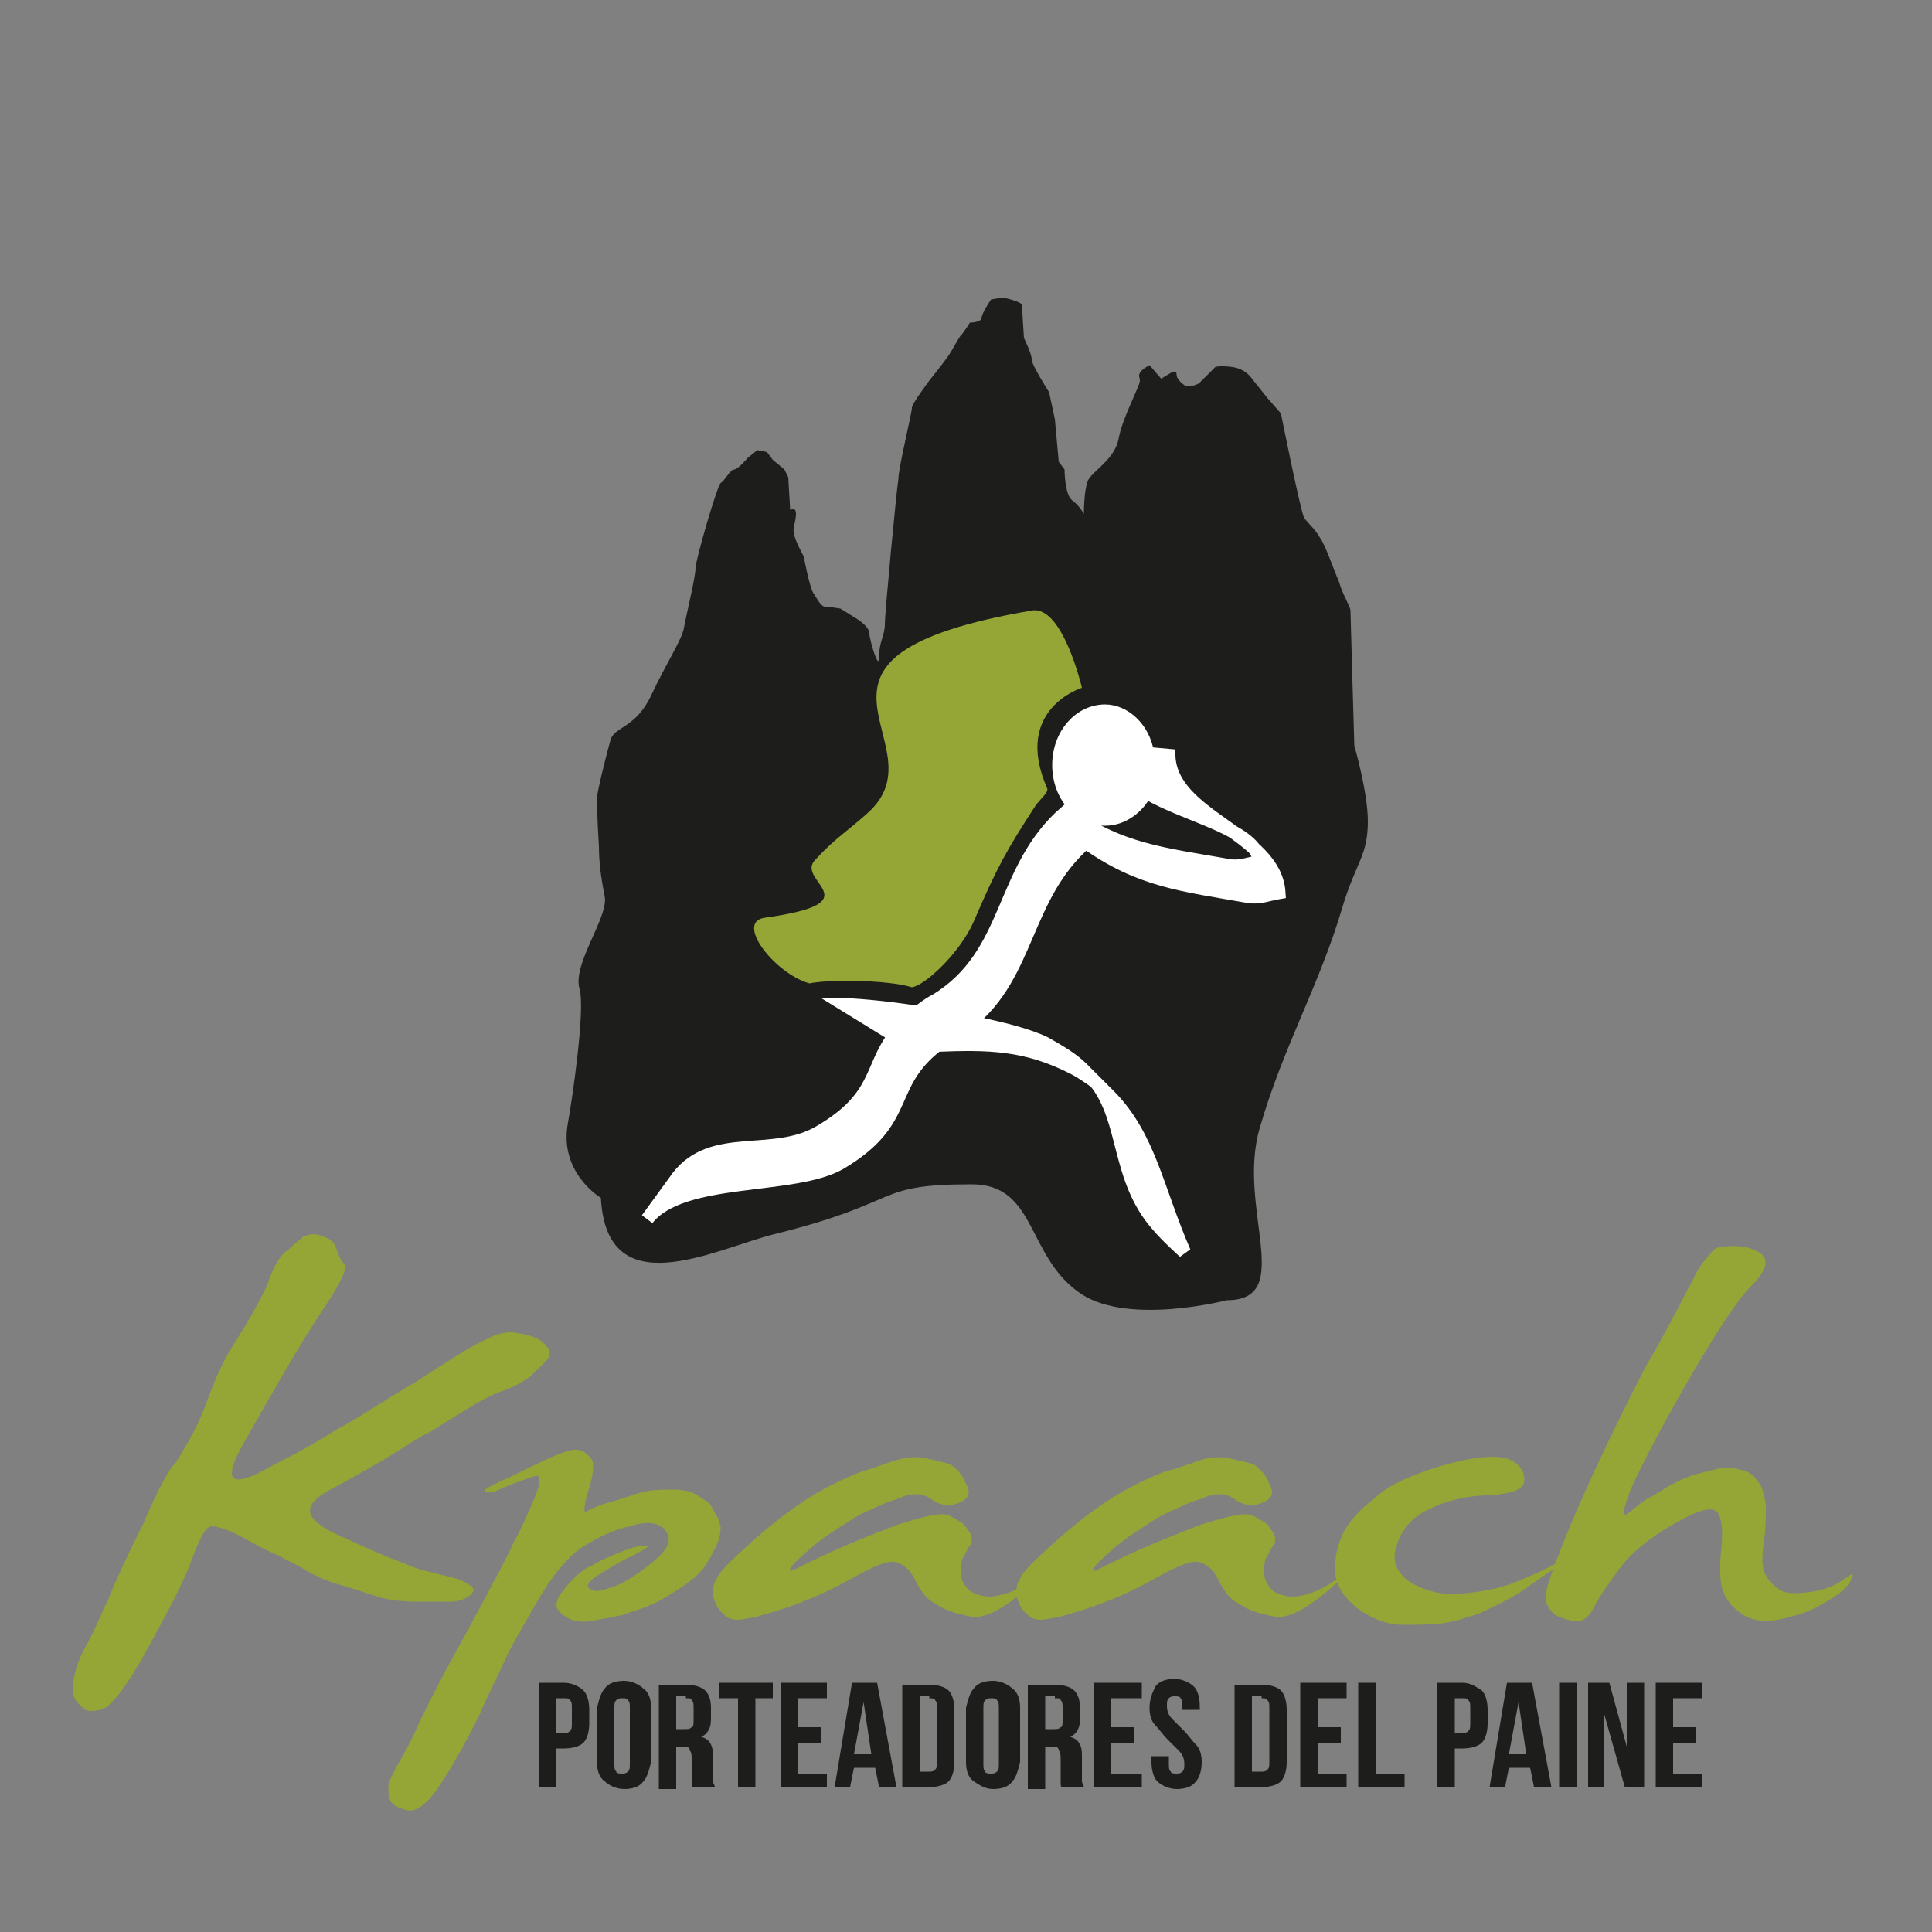 <?xml version="1.0" encoding="utf-8"?>
<!-- Generator: Adobe Illustrator 24.0.1, SVG Export Plug-In . SVG Version: 6.00 Build 0)  -->
<svg version="1.1" id="Layer_1" xmlns="http://www.w3.org/2000/svg" xmlns:xlink="http://www.w3.org/1999/xlink" x="0px" y="0px"
	 viewBox="0 0 100 100" style="enable-background:new 0 0 100 100;" xml:space="preserve">
<rect x="0" y="0" width="100" height="100" fill="#808080" stroke="none"/>
<style type="text/css">
	.st0{fill:#1D1D1B;}
	.st1{fill:#FFFFFF;stroke:#FFFFFF;stroke-width:0.677;stroke-miterlimit:3.864;}
	.st2{fill:#95A536;}
	.st3{fill-rule:evenodd;clip-rule:evenodd;fill:#1D1D1B;}
</style>
<g>
	<g>
		<path class="st0" d="M59.4,39c-0.2-1.2-1.2-2.2-2.3-2.2c-1.3,0-2.4,1.2-2.4,2.8s1.1,2.8,2.4,2.8c0.9,0,1.7-0.6,2.1-1.4
			c2.2,1.3,5.7,1.9,5.9,3.6c-0.6,0.1-1,0.3-1.6,0.2c-3.4-0.6-5.6-0.8-8.4-2.8c-3.5,3.1-2.8,7.4-6.8,9.8c-0.3,0.2-0.6,0.4-0.9,0.6
			C45.6,52.1,44,52,43.7,52l2.5,1.6c-1.3,1.7-0.8,3.2-3.9,5c-2.4,1.4-5.5,0-7.3,2.3L33.5,63c1.8-2.3,7.6-1.5,10-2.9
			c3.7-2.2,2.3-3.9,5-6.1c2.6,0,4.7-0.1,7.1,1.2c0.4,0.2,0.8,0.5,1.1,0.7c1.6,2,1.1,5,3.2,7.4c0.5,0.6,1.4,1.4,1.4,1.4
			c-1.4-3.2-1.7-6-3.9-8.1L56,55.3c-0.5-0.5-1.1-0.9-1.9-1.3c-0.8-0.4-2.3-0.8-3.9-1.1c3.1-2.5,2.8-6.4,6-9.3c2.7,2,5,2.2,8.4,2.8
			c0.6,0.1,1-0.1,1.6-0.2c-0.2-3.1-5.5-3.9-5.7-7.1L59.4,39L59.4,39z M70.8,42.5c0,1.8-0.6,2.1-1.3,4.4c-1.2,4.1-3.1,7.3-4.3,11.5
			c-1.2,4.1,1.9,8.9-1.7,8.9c0,0-5,1.3-7.5-0.3c-2.9-1.9-2.3-5.7-5.7-5.7c-5.2,0-3.4,0.9-10.3,2.6c-3.1,0.8-8.6,3.7-8.9-1.9
			c0,0-2.2-1.3-1.7-3.9c0.2-1.1,0.9-5.8,0.6-6.9c-0.4-1.3,1.5-3.7,1.3-4.8c-0.2-1-0.3-1.8-0.3-2.6c-0.1-1.5-0.1-2.5-0.1-2.5
			c0-0.3,0.5-2.3,0.7-3c0.2-0.7,1.3-0.6,2.1-2.3c0.8-1.7,1.6-2.9,1.7-3.5c0.1-0.6,0.6-2.6,0.6-3.1c0-0.4,1.1-4.2,1.3-4.4
			c0.2-0.1,0.5-0.7,0.7-0.7c0.2,0,0.7-0.6,0.7-0.6l0.5-0.4l0.5,0.1l0.3,0.4l0.6,0.5l0.2,0.4l0.1,1.7c0,0,0.3-0.2,0.3,0.2
			c0,0.4-0.2,0.8-0.1,1c0,0.3,0.5,1.2,0.5,1.2s0.3,1.6,0.5,1.9c0.2,0.3,0.4,0.7,0.6,0.7c0.2,0,0.8,0.1,0.8,0.1l0.8,0.5
			c0,0,0.7,0.4,0.7,0.8c0,0.3,0.5,2,0.5,1.2c0-0.8,0.3-1.1,0.3-1.7c0-0.6,0.6-6.9,0.7-7.5c0-0.6,0.7-3.4,0.7-3.7
			c0-0.2,0.9-1.4,0.9-1.4s0.8-1,1-1.3c0.2-0.3,0.4-0.7,0.6-1c0.2-0.2,0.5-0.7,0.5-0.7s0.5,0,0.6-0.2c0-0.3,0.5-1,0.5-1l0.6-0.1
			c0,0,1,0.2,1,0.4c0,0.2,0.1,1.7,0.1,1.7s0.4,0.8,0.4,1.1c0,0.3,0.9,1.7,0.9,1.7l0.3,1.4l0.2,2.2l0.3,0.4c0,0,0,1.3,0.4,1.6
			c0.4,0.3,0.6,0.7,0.6,0.7s0-1.2,0.2-1.7c0.2-0.5,1.4-1.1,1.6-2.2c0.2-1.1,1.1-2.7,1.1-3c0-0.2-0.1-0.2,0-0.4
			c0.1-0.2,0.5-0.4,0.5-0.4l0.6,0.7l0.5-0.3c0,0,0.3-0.2,0.3,0.1c0,0.3,0.5,0.6,0.5,0.6s0.5,0,0.7-0.2c0.2-0.2,0.8-0.8,0.8-0.8
			s0.2-0.1,0.9,0c0.7,0.1,1,0.6,1,0.6l0.8,1l0.7,0.8c0,0,1,5,1.2,5.4c0.3,0.4,0.5,0.5,0.8,1c0.3,0.4,0.7,1.6,1,2.3
			c0.2,0.7,0.6,1.3,0.6,1.5c0,0.2,0.2,7,0.2,7S70.8,41,70.8,42.5L70.8,42.5z"/>
		<path class="st1" d="M59.4,39l1.1,0.1c0.1,3.2,5.5,4,5.7,7.1c-0.6,0.1-1,0.3-1.6,0.2c-3.4-0.6-5.6-0.8-8.4-2.8
			c-3.2,2.8-2.9,6.8-6,9.3c1.6,0.3,3.1,0.7,3.9,1.1c0.7,0.4,1.4,0.8,1.9,1.3l1.4,1.4c2.1,2.1,2.5,4.9,3.9,8.1c0,0-0.9-0.8-1.4-1.4
			C57.8,61,58.3,58,56.7,56c-0.3-0.2-0.7-0.5-1.1-0.7c-2.5-1.3-4.5-1.3-7.1-1.2c-2.7,2.1-1.3,3.9-5,6.1c-2.4,1.4-8.2,0.6-10,2.9
			l1.6-2.2c1.8-2.3,4.9-0.9,7.3-2.3c3.1-1.8,2.6-3.3,3.9-5L43.7,52c0.3,0,1.9,0.1,3.8,0.4c0.3-0.2,0.5-0.4,0.9-0.6
			c4-2.4,3.3-6.8,6.8-9.8c2.7,2,5,2.2,8.4,2.8c0.6,0.1,1-0.1,1.6-0.2c-0.2-1.7-3.7-2.3-5.9-3.6c-0.4,0.8-1.2,1.4-2.1,1.4
			c-1.3,0-2.4-1.2-2.4-2.8s1.1-2.8,2.4-2.8C58.2,36.8,59.2,37.7,59.4,39L59.4,39z"/>
		<path class="st2" d="M56,35.6c0,0-1-4.3-2.6-4C39.4,34,48.8,38.4,45,42c-1.1,1-1.8,1.4-2.8,2.5c-1.1,1.1,3.1,2.2-2.6,3
			c-1.6,0.2,0.5,2.9,2.3,3.4c0.9-0.2,4-0.2,5.3,0.2c0.7-0.1,2.5-1.8,3.2-3.4c1.2-2.8,1.7-3.7,3.2-6c0.2-0.3,0.7-0.7,0.6-0.9
			C52.4,36.7,56,35.6,56,35.6L56,35.6z"/>
	</g>
	<path class="st2" d="M15.7,64c0.3-0.1,0.6-0.2,1,0c0.4,0.1,0.6,0.3,0.7,0.6c0.1,0.3,0.2,0.6,0.4,0.8c0.2,0.2-0.1,0.9-0.9,2.1
		c-0.8,1.2-1.6,2.5-2.4,3.9c-0.8,1.4-1.5,2.6-2,3.5c-0.5,0.9-0.6,1.5-0.4,1.6c0.2,0.2,0.9,0,2.1-0.7c1.2-0.6,2.3-1.2,3.2-1.8
		c1-0.5,2.3-1.4,4-2.4c1.7-1.1,2.8-1.8,3.4-2.1c0.6-0.3,1-0.5,1.3-0.5c0.3-0.1,0.7,0,1.2,0.1c0.4,0.1,0.8,0.3,1,0.6
		c0.2,0.2,0.2,0.5,0,0.7c-0.2,0.2-0.5,0.5-0.8,0.8c-0.4,0.3-0.9,0.6-1.5,0.8c-0.6,0.2-1.3,0.6-2.1,1.1c-0.8,0.5-1.3,0.8-1.6,1
		c-0.3,0.1-0.9,0.5-1.7,1c-0.8,0.5-2,1.2-3.5,2c-1.5,0.8-1.4,1.5,0.3,2.3c1.7,0.8,2.9,1.3,3.5,1.5c0.6,0.3,1.1,0.4,1.5,0.5
		c0.4,0.1,0.8,0.2,1.2,0.3c0.4,0.1,0.6,0.3,0.8,0.4c0.2,0.2,0.1,0.3-0.1,0.5c-0.3,0.2-0.6,0.3-1,0.3c-0.4,0-1,0-1.8,0
		c-0.8,0-1.5-0.1-2.1-0.3c-0.6-0.2-1.2-0.4-1.9-0.6c-0.7-0.2-1.3-0.5-1.8-0.8c-0.5-0.3-1-0.5-1.3-0.7c-0.3-0.1-0.9-0.4-1.8-0.9
		c-0.9-0.5-1.4-0.6-1.7-0.6c-0.3,0.1-0.6,0.7-1,1.8c-0.4,1.1-1.2,2.6-2.3,4.6c-1.1,2-1.9,3-2.4,3.1c-0.5,0.1-0.8,0.1-1-0.2
		C3.8,88,3.7,87.6,3.8,87c0.1-0.6,0.3-1.2,0.7-1.9c0.4-0.7,0.7-1.5,1.1-2.3c0.3-0.8,0.9-2.1,1.8-3.9C8.2,77,8.8,76,9,75.8
		c0.2-0.2,0.4-0.6,0.7-1.1c0.3-0.5,0.7-1.3,1.1-2.4c0.4-1.1,0.8-1.9,1.1-2.4c0.3-0.5,0.7-1.1,1.1-1.8c0.4-0.7,0.7-1.3,0.8-1.5
		c0.1-0.3,0.2-0.6,0.4-1c0.2-0.4,0.4-0.7,0.7-0.9C15.2,64.4,15.5,64.2,15.7,64L15.7,64z"/>
	<path class="st2" d="M26.5,76.4c1.6-0.8,2.5-1.2,2.9-1.3c0.4-0.1,0.6-0.1,0.9,0.1c0.2,0.2,0.4,0.3,0.4,0.6c0,0.2,0,0.7-0.3,1.5
		c-0.2,0.8-0.2,1.1,0,0.9c0.2-0.1,0.6-0.3,1-0.4c0.4-0.1,1-0.3,1.6-0.5c0.6-0.2,1.2-0.2,1.8-0.2c0.6,0,1,0.1,1.3,0.3
		c0.3,0.2,0.5,0.3,0.6,0.4c0.1,0.1,0.2,0.3,0.3,0.5c0.1,0.2,0.2,0.3,0.2,0.4c0,0,0,0.1,0.1,0.3c0,0.1,0,0.4-0.1,0.7
		c-0.1,0.3-0.3,0.7-0.6,1.2c-0.3,0.5-0.8,0.9-1.4,1.3c-0.6,0.4-1.1,0.7-1.6,0.9c-0.4,0.2-0.9,0.3-1.4,0.5c-0.5,0.1-1,0.2-1.6,0.3
		c-0.5,0.1-1,0-1.3-0.2c-0.3-0.2-0.5-0.4-0.5-0.6c0-0.2,0.1-0.5,0.3-0.7c0.2-0.3,0.4-0.5,0.6-0.7c0.2-0.2,0.5-0.5,1-0.7
		c0.5-0.3,1-0.5,1.5-0.7c0.5-0.2,0.9-0.3,1.2-0.3c0.3,0,0.1,0.1-0.6,0.5c-0.7,0.3-1.3,0.7-1.8,1c-0.5,0.3-0.7,0.6-0.5,0.7
		c0.2,0.2,0.5,0.2,1,0c0.5-0.1,1.2-0.5,2.1-1.2c0.9-0.7,1.2-1.2,0.9-1.7c-0.3-0.5-1-0.6-1.9-0.3c-0.9,0.2-1.7,0.6-2.5,1.1
		c-0.7,0.5-1.5,1.4-2.3,2.8c-0.8,1.4-1.4,2.4-1.7,3.1c-0.3,0.7-0.8,1.6-1.3,2.8c-0.6,1.2-1.2,2.3-1.9,3.4c-0.7,1.1-1.3,1.6-1.8,1.5
		s-0.8-0.3-0.9-0.5c-0.1-0.2-0.1-0.5-0.1-0.7c0-0.3,0.2-0.6,0.4-1c0.2-0.4,0.6-1,1-1.9c0.4-0.9,1.3-2.7,2.7-5.2
		c1.4-2.6,2.2-4.1,2.4-4.6c0.3-0.5,0.6-1.2,1-2.1c0.4-0.9,0.4-1.4,0.1-1.3c-0.3,0.1-1,0.3-2.1,0.8C24.7,77.3,24.9,77.1,26.5,76.4
		L26.5,76.4z"/>
	<path class="st2" d="M46.7,75.5c0.4-0.1,0.9-0.1,1.3,0c0.5,0.1,0.9,0.2,1.2,0.3c0.3,0.2,0.6,0.5,0.8,1c0.3,0.5,0.1,0.8-0.4,1
		c-0.5,0.2-1,0.1-1.4-0.2c-0.4-0.3-0.8-0.3-1.3-0.2c-0.4,0.2-0.9,0.3-1.3,0.5c-0.4,0.2-1,0.4-1.6,0.8c-0.6,0.4-1.3,0.8-2,1.4
		c-0.7,0.6-1,0.9-1.1,1.1c-0.1,0.2,0.1,0.1,0.5-0.1c0.4-0.2,1-0.5,1.9-0.9c0.9-0.4,1.9-0.8,3.2-1.3c1.3-0.4,2.1-0.6,2.5-0.5
		c0.3,0.1,0.6,0.3,0.9,0.5c0.2,0.3,0.4,0.5,0.4,0.7c0,0.2,0,0.3-0.1,0.4c-0.1,0.1-0.2,0.4-0.4,0.7c-0.1,0.4-0.1,0.8,0,1.1
		c0.2,0.4,0.4,0.6,0.7,0.7c0.3,0.1,0.6,0.2,1.1,0.1c0.5-0.1,1.1-0.3,1.8-0.8c0.7-0.5,0.7-0.4-0.1,0.3c-0.8,0.7-1.4,1.1-1.8,1.3
		c-0.4,0.2-0.8,0.3-1,0.3c-0.2,0-0.6-0.1-1-0.2c-0.4-0.1-0.8-0.3-1.1-0.5c-0.4-0.2-0.6-0.5-0.8-0.8c-0.2-0.3-0.3-0.6-0.4-0.7
		c-0.1-0.2-0.2-0.3-0.5-0.5c-0.3-0.2-0.6-0.2-0.9-0.1c-0.4,0.1-1,0.4-1.9,0.9c-0.9,0.5-1.8,0.9-2.6,1.2c-0.8,0.3-1.5,0.5-2.2,0.7
		c-0.6,0.1-1,0.2-1.2,0.1c-0.2,0-0.4-0.2-0.6-0.4c-0.2-0.2-0.3-0.5-0.4-0.8c0-0.3,0-0.6,0.2-0.9c0.1-0.3,0.7-0.9,1.7-1.8
		c1-0.9,1.9-1.6,2.8-2.2c0.9-0.6,1.9-1.1,2.9-1.5C45.5,75.9,46.2,75.6,46.7,75.5L46.7,75.5z"/>
	<path class="st2" d="M62.4,75.5c0.4-0.1,0.9-0.1,1.3,0c0.5,0.1,0.9,0.2,1.2,0.3c0.3,0.2,0.6,0.5,0.8,1c0.3,0.5,0.1,0.8-0.4,1
		c-0.5,0.2-1,0.1-1.4-0.2c-0.4-0.3-0.8-0.3-1.3-0.2c-0.4,0.2-0.9,0.3-1.3,0.5c-0.4,0.2-1,0.4-1.6,0.8c-0.6,0.4-1.3,0.8-2,1.4
		c-0.7,0.6-1,0.9-1.1,1.1c-0.1,0.2,0.1,0.1,0.5-0.1c0.4-0.2,1-0.5,1.9-0.9c0.9-0.4,1.9-0.8,3.2-1.3c1.3-0.4,2.1-0.6,2.5-0.5
		c0.3,0.1,0.6,0.3,0.9,0.5c0.2,0.3,0.4,0.5,0.4,0.7c0,0.2,0,0.3-0.1,0.4c-0.1,0.1-0.2,0.4-0.4,0.7c-0.1,0.4-0.1,0.8,0,1.1
		c0.2,0.4,0.4,0.6,0.7,0.7c0.3,0.1,0.6,0.2,1.1,0.1c0.5-0.1,1.1-0.3,1.8-0.8c0.7-0.5,0.7-0.4-0.1,0.3c-0.8,0.7-1.4,1.1-1.8,1.3
		c-0.4,0.2-0.8,0.3-1,0.3s-0.6-0.1-1-0.2c-0.4-0.1-0.8-0.3-1.1-0.5c-0.4-0.2-0.6-0.5-0.8-0.8c-0.2-0.3-0.3-0.6-0.4-0.7
		c-0.1-0.2-0.2-0.3-0.5-0.5c-0.3-0.2-0.6-0.2-0.9-0.1c-0.4,0.1-1,0.4-1.9,0.9c-0.9,0.5-1.8,0.9-2.6,1.2c-0.8,0.3-1.5,0.5-2.2,0.7
		c-0.6,0.1-1,0.2-1.2,0.1c-0.2,0-0.4-0.2-0.6-0.4c-0.2-0.2-0.3-0.5-0.4-0.8c0-0.3,0-0.6,0.2-0.9c0.1-0.3,0.7-0.9,1.7-1.8
		c1-0.9,1.9-1.6,2.8-2.2c0.9-0.6,1.9-1.1,2.9-1.5C61.3,75.9,62,75.6,62.4,75.5L62.4,75.5z"/>
	<path class="st2" d="M74.5,75.9c1.7-0.5,2.9-0.6,3.5-0.4c0.6,0.2,0.9,0.6,0.9,1.1c0,0.5-0.6,0.7-1.8,0.8c-1.2,0-2.3,0.3-3.1,0.7
		c-0.9,0.4-1.5,1.1-1.7,1.9c-0.3,0.8,0,1.4,0.7,1.9c0.7,0.4,1.4,0.6,2.1,0.6c0.7,0,1.4-0.1,1.9-0.2c0.6-0.1,1.2-0.3,1.9-0.6
		c0.7-0.3,1.6-0.7,2.5-1.3c0.9-0.6,0.9-0.5-0.1,0.2c-1,0.7-1.9,1.3-2.6,1.8c-0.8,0.5-1.5,0.8-2.1,1.1c-0.6,0.2-1.2,0.4-1.8,0.5
		c-0.6,0.1-1.3,0.1-2.2,0.1c-0.8,0-1.6-0.3-2.4-0.9c-0.7-0.6-1.1-1.2-1.1-2c0-0.8,0.2-1.4,0.5-2c0.3-0.5,0.8-1.1,1.5-1.6
		C71.8,76.9,72.9,76.4,74.5,75.9L74.5,75.9z"/>
	<path class="st2" d="M88.8,64.6c0.9-0.2,1.7-0.1,2.2,0.2c0.6,0.3,0.5,0.9-0.3,1.7c-0.8,0.8-1.9,2.5-3.4,5.1
		c-1.5,2.6-2.4,4.4-2.9,5.5c-0.4,1.1-0.5,1.5-0.1,1.2c0.4-0.3,0.7-0.6,1.1-0.8c0.4-0.2,0.8-0.5,1.2-0.7c0.4-0.2,0.8-0.4,1.2-0.5
		c0.4-0.1,0.8-0.2,1.2-0.3c0.4-0.1,0.8,0,1.2,0.1c0.4,0.1,0.6,0.3,0.8,0.6c0.2,0.2,0.3,0.6,0.4,1.2c0,0.6,0,1.2-0.1,1.9
		c-0.1,0.7-0.1,1.2,0,1.5c0.1,0.3,0.3,0.6,0.7,0.9c0.3,0.3,0.9,0.3,1.7,0.2c0.8-0.1,1.4-0.4,1.8-0.7c0.4-0.3,0.5-0.3,0.3,0.1
		c-0.2,0.4-0.6,0.7-1.1,1c-0.5,0.3-1,0.6-1.7,0.8c-0.7,0.2-1.2,0.3-1.6,0.3c-0.4,0-0.9-0.1-1.3-0.4c-0.4-0.3-0.7-0.6-0.9-1.1
		c-0.2-0.5-0.2-1.3-0.1-2.3c0.1-1,0-1.7-0.3-1.9c-0.3-0.2-1,0-2.2,0.7c-1.2,0.7-2.1,1.4-2.7,2.2c-0.6,0.8-1.1,1.5-1.4,2.1
		c-0.3,0.6-0.7,0.8-1.1,0.7c-0.4-0.1-0.8-0.2-1-0.4C80.1,83.2,80,83,80,82.6c0-0.4,0.5-1.8,1.6-4.4c1.1-2.5,2.3-5,3.6-7.5
		c1.4-2.4,2.1-3.9,2.4-4.4C87.8,65.8,88.2,65.2,88.8,64.6L88.8,64.6z"/>
	<path class="st3" d="M29.2,87.1h-1.3v5.4h0.9v-2h0.4c0.4,0,0.8-0.1,1-0.3c0.2-0.2,0.3-0.6,0.3-1v-0.7c0-0.4-0.1-0.8-0.3-1
		C30,87.3,29.6,87.1,29.2,87.1L29.2,87.1z M29.2,87.9c0.1,0,0.3,0,0.3,0.1c0.1,0.1,0.1,0.2,0.1,0.4v0.8c0,0.2,0,0.3-0.1,0.4
		s-0.2,0.1-0.3,0.1h-0.4v-1.8H29.2L29.2,87.9z"/>
	<path class="st3" d="M31.8,88.4c0-0.2,0-0.3,0.1-0.4c0.1-0.1,0.2-0.1,0.3-0.1c0.1,0,0.3,0,0.3,0.1c0.1,0.1,0.1,0.2,0.1,0.4v2.9
		c0,0.2,0,0.3-0.1,0.4c-0.1,0.1-0.2,0.1-0.3,0.1c-0.1,0-0.3,0-0.3-0.1c-0.1-0.1-0.1-0.2-0.1-0.4V88.4L31.8,88.4z M30.9,91.2
		c0,0.4,0.1,0.8,0.4,1c0.2,0.2,0.6,0.4,1,0.4c0.4,0,0.8-0.1,1-0.4c0.2-0.2,0.3-0.6,0.4-1v-2.8c0-0.4-0.1-0.8-0.4-1
		c-0.2-0.2-0.6-0.4-1-0.4c-0.4,0-0.8,0.1-1,0.4c-0.2,0.2-0.3,0.6-0.4,1V91.2L30.9,91.2z"/>
	<path class="st3" d="M37,92.5c0-0.1-0.1-0.2-0.1-0.3c0-0.1,0-0.2,0-0.4v-0.8c0-0.3,0-0.5-0.1-0.7c-0.1-0.2-0.2-0.3-0.5-0.4
		c0.2-0.1,0.3-0.2,0.4-0.4c0.1-0.2,0.1-0.4,0.1-0.7v-0.4c0-0.4-0.1-0.7-0.3-0.9c-0.2-0.2-0.6-0.3-1-0.3h-1.4v5.4h0.9v-2.2h0.3
		c0.2,0,0.4,0,0.4,0.2c0.1,0.1,0.1,0.3,0.1,0.5v0.8c0,0.2,0,0.4,0,0.4c0,0.1,0,0.2,0.1,0.2H37L37,92.5z M35.5,87.9
		c0.2,0,0.3,0,0.3,0.1c0.1,0.1,0.1,0.2,0.1,0.4V89c0,0.2,0,0.4-0.1,0.4c-0.1,0.1-0.2,0.1-0.4,0.1h-0.4v-1.7H35.5L35.5,87.9z"/>
	<polygon class="st0" points="37.2,87.9 38.2,87.9 38.2,92.5 39.1,92.5 39.1,87.9 40,87.9 40,87.1 37.2,87.1 37.2,87.9 	"/>
	<polygon class="st0" points="41.3,87.9 42.8,87.9 42.8,87.1 40.4,87.1 40.4,92.5 42.8,92.5 42.8,91.8 41.3,91.8 41.3,90.2 
		42.5,90.2 42.5,89.4 41.3,89.4 41.3,87.9 	"/>
	<path class="st3" d="M45.4,87.1h-1.3l-0.9,5.4H44l0.2-1h1.1l0.2,1h0.9L45.4,87.1L45.4,87.1z M44.7,88.1l0.4,2.7h-0.9L44.7,88.1
		L44.7,88.1z"/>
	<path class="st3" d="M46.7,92.5h1.4c0.4,0,0.8-0.1,1-0.3c0.2-0.2,0.3-0.6,0.3-1v-2.7c0-0.4-0.1-0.8-0.3-1c-0.2-0.2-0.6-0.3-1-0.3
		h-1.4V92.5L46.7,92.5z M48.1,87.9c0.1,0,0.3,0,0.3,0.1c0.1,0.1,0.1,0.2,0.1,0.4v2.8c0,0.2,0,0.3-0.1,0.4c-0.1,0.1-0.2,0.1-0.3,0.1
		h-0.5v-3.9H48.1L48.1,87.9z"/>
	<path class="st3" d="M50.9,88.4c0-0.2,0-0.3,0.1-0.4c0.1-0.1,0.2-0.1,0.3-0.1c0.1,0,0.3,0,0.3,0.1c0.1,0.1,0.1,0.2,0.1,0.4v2.9
		c0,0.2,0,0.3-0.1,0.4c-0.1,0.1-0.2,0.1-0.3,0.1c-0.1,0-0.3,0-0.3-0.1c-0.1-0.1-0.1-0.2-0.1-0.4V88.4L50.9,88.4z M50,91.2
		c0,0.4,0.1,0.8,0.4,1s0.6,0.4,1,0.4c0.4,0,0.8-0.1,1-0.4c0.2-0.2,0.3-0.6,0.4-1v-2.8c0-0.4-0.1-0.8-0.4-1c-0.2-0.2-0.6-0.4-1-0.4
		c-0.4,0-0.8,0.1-1,0.4c-0.2,0.2-0.3,0.6-0.4,1V91.2L50,91.2z"/>
	<path class="st3" d="M56.1,92.5c0-0.1-0.1-0.2-0.1-0.3c0-0.1,0-0.2,0-0.4v-0.8c0-0.3,0-0.5-0.1-0.7c-0.1-0.2-0.2-0.3-0.5-0.4
		c0.2-0.1,0.3-0.2,0.4-0.4c0.1-0.2,0.1-0.4,0.1-0.7v-0.4c0-0.4-0.1-0.7-0.3-0.9c-0.2-0.2-0.6-0.3-1-0.3h-1.4v5.4h0.9v-2.2h0.3
		c0.2,0,0.4,0,0.4,0.2c0.1,0.1,0.1,0.3,0.1,0.5v0.8c0,0.2,0,0.4,0,0.4c0,0.1,0,0.2,0.1,0.2H56.1L56.1,92.5z M54.6,87.9
		c0.2,0,0.3,0,0.3,0.1c0.1,0.1,0.1,0.2,0.1,0.4V89c0,0.2,0,0.4-0.1,0.4c-0.1,0.1-0.2,0.1-0.4,0.1h-0.4v-1.7H54.6L54.6,87.9z"/>
	<polygon class="st0" points="57.5,87.9 59.1,87.9 59.1,87.1 56.6,87.1 56.6,92.5 59.1,92.5 59.1,91.8 57.5,91.8 57.5,90.2 
		58.7,90.2 58.7,89.4 57.5,89.4 57.5,87.9 	"/>
	<path class="st0" d="M59.5,88.4c0,0.4,0.1,0.7,0.3,0.9c0.2,0.2,0.4,0.5,0.6,0.7c0.2,0.2,0.4,0.4,0.6,0.6c0.2,0.2,0.3,0.4,0.3,0.7
		c0,0.2,0,0.3-0.1,0.4c-0.1,0.1-0.2,0.1-0.3,0.1c-0.1,0-0.3,0-0.3-0.1c-0.1-0.1-0.1-0.2-0.1-0.4v-0.4h-0.9v0.3c0,0.4,0.1,0.8,0.3,1
		c0.2,0.2,0.6,0.4,1,0.4c0.4,0,0.8-0.1,1-0.4c0.2-0.2,0.3-0.6,0.3-1c0-0.4-0.1-0.7-0.3-0.9c-0.2-0.2-0.4-0.5-0.6-0.7
		c-0.2-0.2-0.4-0.4-0.6-0.6c-0.2-0.2-0.3-0.4-0.3-0.7c0-0.2,0-0.3,0.1-0.4c0.1-0.1,0.2-0.1,0.3-0.1c0.1,0,0.3,0,0.3,0.1
		c0.1,0.1,0.1,0.2,0.1,0.4v0.2h0.9v-0.2c0-0.4-0.1-0.8-0.3-1c-0.2-0.2-0.6-0.4-1-0.4c-0.4,0-0.8,0.1-1,0.4
		C59.6,87.7,59.5,88,59.5,88.4L59.5,88.4z"/>
	<path class="st3" d="M63.9,92.5h1.4c0.4,0,0.8-0.1,1-0.3c0.2-0.2,0.3-0.6,0.3-1v-2.7c0-0.4-0.1-0.8-0.3-1c-0.2-0.2-0.6-0.3-1-0.3
		h-1.4V92.5L63.9,92.5z M65.3,87.9c0.1,0,0.3,0,0.3,0.1c0.1,0.1,0.1,0.2,0.1,0.4v2.8c0,0.2,0,0.3-0.1,0.4c-0.1,0.1-0.2,0.1-0.3,0.1
		h-0.5v-3.9H65.3L65.3,87.9z"/>
	<polygon class="st0" points="68.2,87.9 69.7,87.9 69.7,87.1 67.3,87.1 67.3,92.5 69.7,92.5 69.7,91.8 68.2,91.8 68.2,90.2 
		69.4,90.2 69.4,89.4 68.2,89.4 68.2,87.9 	"/>
	<polygon class="st0" points="70.3,92.5 72.7,92.5 72.7,91.8 71.2,91.8 71.2,87.1 70.3,87.1 70.3,92.5 	"/>
	<path class="st3" d="M75.7,87.1h-1.3v5.4h0.9v-2h0.4c0.4,0,0.8-0.1,1-0.3c0.2-0.2,0.3-0.6,0.3-1v-0.7c0-0.4-0.1-0.8-0.3-1
		C76.4,87.3,76.1,87.1,75.7,87.1L75.7,87.1z M75.7,87.9c0.1,0,0.3,0,0.3,0.1c0.1,0.1,0.1,0.2,0.1,0.4v0.8c0,0.2,0,0.3-0.1,0.4
		c-0.1,0.1-0.2,0.1-0.3,0.1h-0.4v-1.8H75.7L75.7,87.9z"/>
	<path class="st3" d="M79.3,87.1H78l-0.9,5.4h0.8l0.2-1h1.1l0.2,1h0.9L79.3,87.1L79.3,87.1z M78.6,88.1l0.4,2.7h-0.9L78.6,88.1
		L78.6,88.1z"/>
	<polygon class="st0" points="80.7,92.5 81.6,92.5 81.6,87.1 80.7,87.1 80.7,92.5 	"/>
	<polygon class="st0" points="84.1,92.5 85.1,92.5 85.1,87.1 84.2,87.1 84.2,90.4 83.3,87.1 82.2,87.1 82.2,92.5 83,92.5 83,88.6 
		84.1,92.5 	"/>
	<polygon class="st0" points="86.6,87.9 88.1,87.9 88.1,87.1 85.7,87.1 85.7,92.5 88.1,92.5 88.1,91.8 86.6,91.8 86.6,90.2 
		87.8,90.2 87.8,89.4 86.6,89.4 86.6,87.9 	"/>
</g>
</svg>
